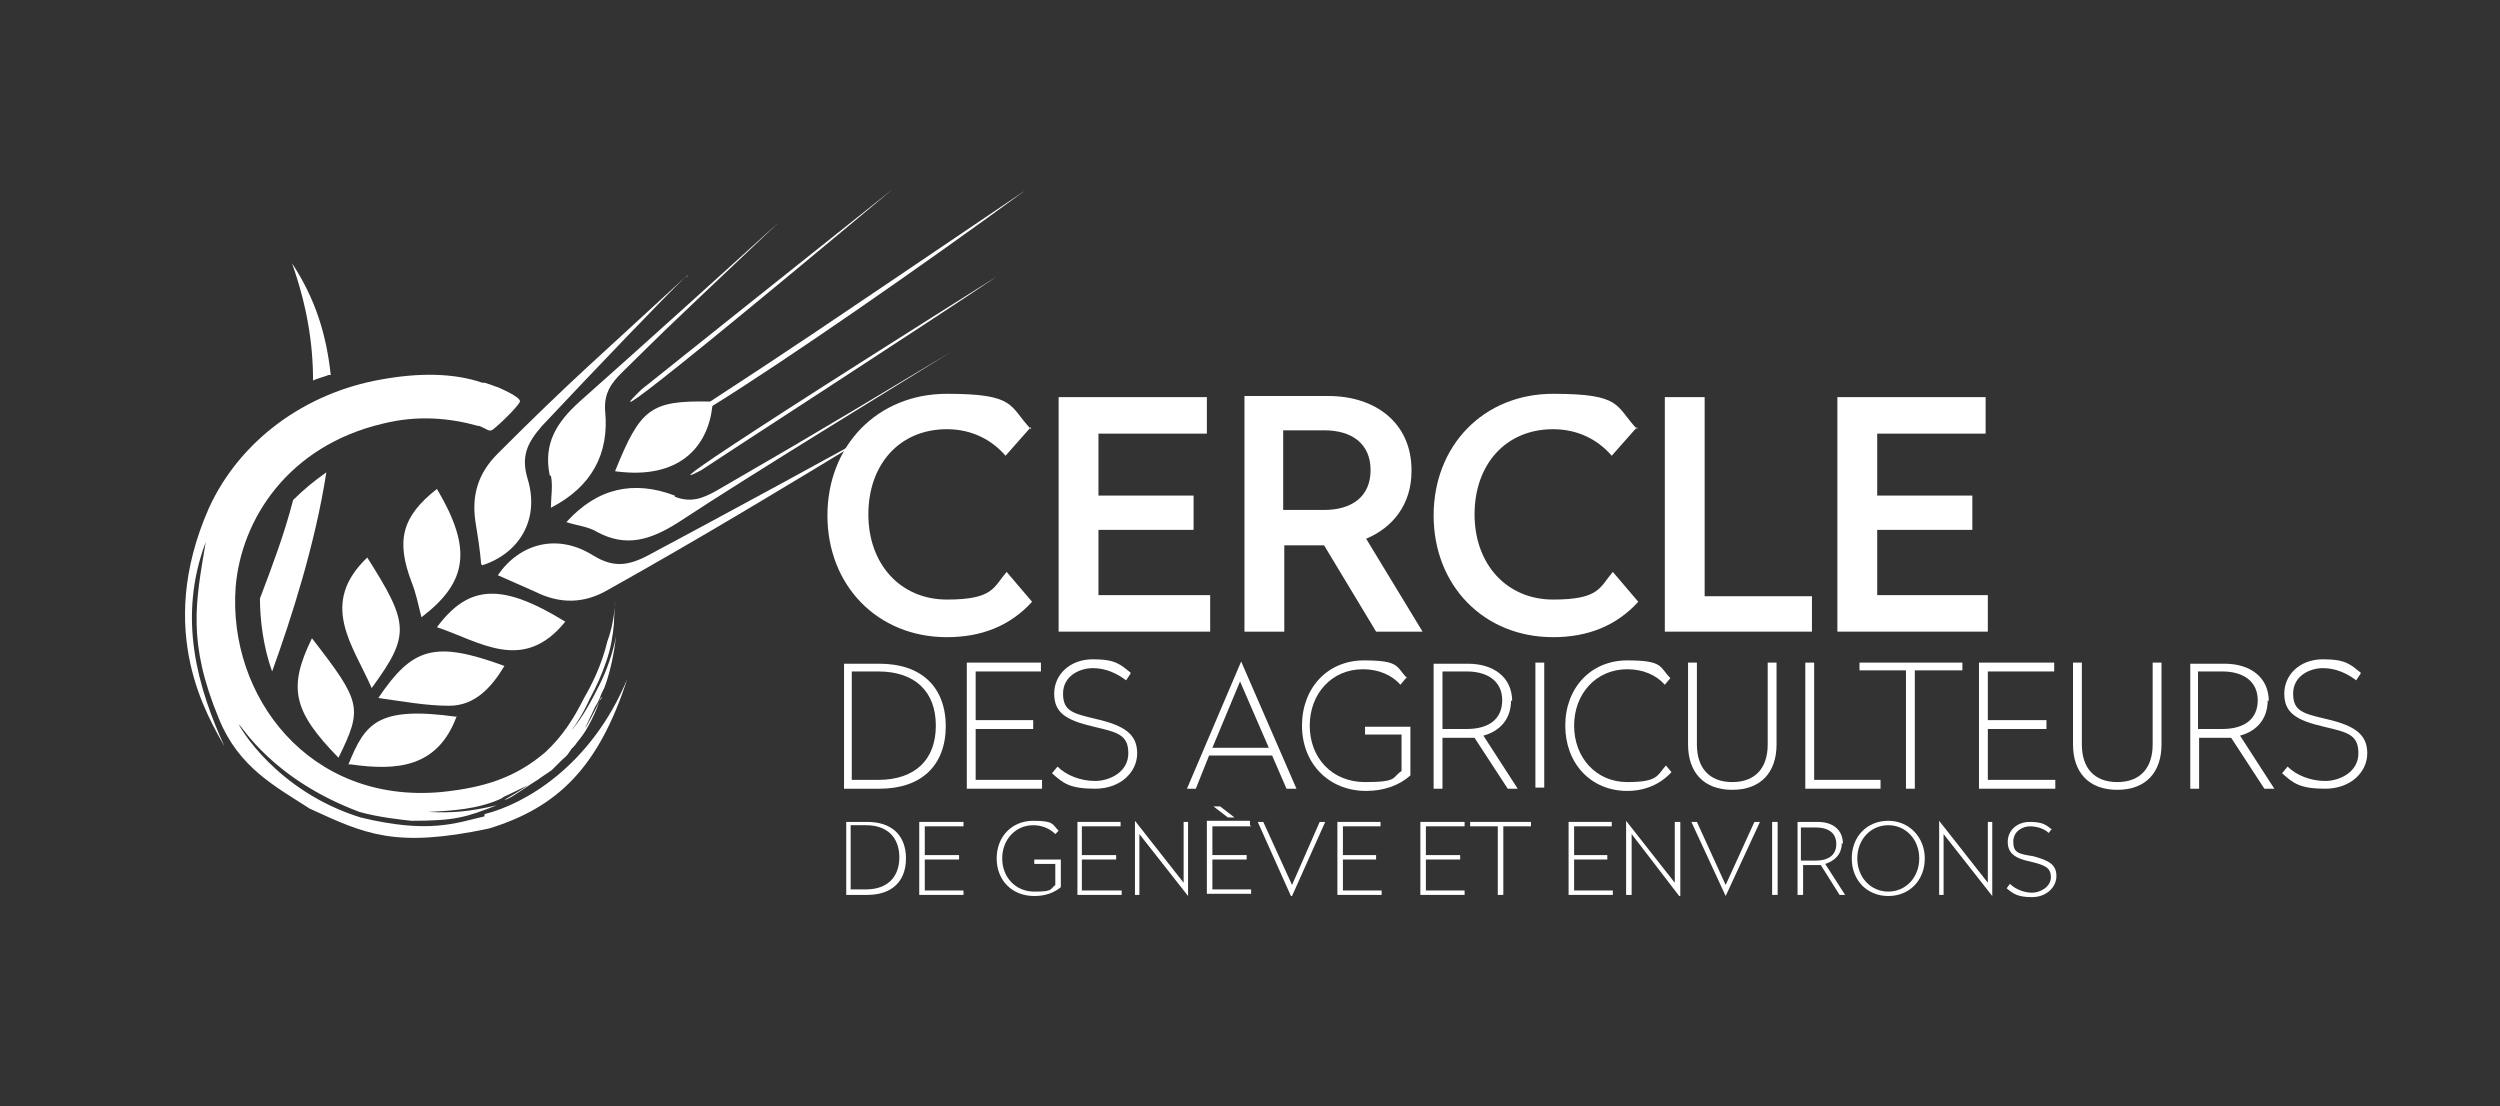 <?xml version="1.0" encoding="UTF-8"?>
<svg xmlns="http://www.w3.org/2000/svg" id="Calque_1" version="1.1" viewBox="0 0 226 100">
  <rect x="0" y="0" width="226" height="100" fill="#333333" stroke="none"/>
  <defs>
    <style>
      .st0 {
        fill: #fff;
      }
    </style>
  </defs>
  <g>
    <path class="st0" d="M29.7,33.9c0,0,.1,0,.2,0-.4-3.7-1.4-6.9-3.5-10.1,1.3,3.7,1.9,7.1,1.9,10.6.4-.2.9-.3,1.4-.5"></path>
    <path class="st0" d="M26.5,45.2c-.8,3.1-1.9,6-3,8.9,0,1.9.3,4.4,1.1,6.6,1.7-4.7,3.9-11.5,4.9-18-1,.7-2,1.5-3,2.5"></path>
    <path class="st0" d="M62,25.1c0,0,.1-.1.2-.2,0,0-.1,0-.2.2"></path>
    <path class="st0" d="M43.6,51.1c3.4-1.1,5.2-4.2,4.1-7.8-.6-2-.1-3.2,1.3-4.8,4.6-4.9,11.3-11.9,13-13.5-8,7.4-10.2,9.2-17,16-1.8,1.8-2.4,3.8-2,6.3.2,1.2.4,2.5.5,3.7"></path>
    <path class="st0" d="M38.1,55.8c4.2-3.2,4.6-6.2,1.4-11.6-3.2,2.5-3.7,4.7-2.3,8.4.4,1,.6,2,.9,3.2"></path>
    <path class="st0" d="M80.7,17.1c-5.3,4.2-22.7,18.1-22.7,18.1,0,0-8.4,7.9,22.7-18.1"></path>
    <path class="st0" d="M55.6,42.6c5.8.8,8.4-2.2,8.8-5.9,6.6-4.1,18.6-12.4,28.3-19.5-21.6,14.6-20.4,13.8-28.5,19.1-5.4-.1-6.3.6-8.6,6.3"></path>
    <path class="st0" d="M49.8,43c.2.9,0,2,0,2.9,3.7-1.9,5.3-4.9,4.9-8.8-.1-1.6.6-2.5,1.5-3.4,4.4-4.3,1.3-1.4,14.2-13.6-4.4,4-11.8,10.7-18,16.2-2.1,1.9-3.3,3.8-2.7,6.7"></path>
    <path class="st0" d="M40.6,63.8c2.3,0,3.8-1.6,5-3.6-6.3-2.3-8.3-1.7-11.4,2.9,2.2.3,4.3.7,6.4.7"></path>
    <path class="st0" d="M61,44.8c-3.7-1.4-7-.7-9.8,2.4.9.3,2,.4,2.8.9,2.6,1.4,4.8.7,7.2-.8,7-4.6,19.8-12.4,24.8-15.5-15.3,9.2-16,9.5-21.3,12.6-1.1.6-2.2,1.1-3.7.5"></path>
    <path class="st0" d="M53.6,50.2c-3.2-2-6.6-1.1-8.6,1.8,1.1.5,2.3,1,3.4,1.5,2.2,1.1,4.4,1.1,6.6-.2,8.4-4.7,15.5-9,24.9-14.7-2.2,1.3-15.3,8.4-21.3,11.6-1.9,1-3.2,1.1-5,0"></path>
    <path class="st0" d="M79.9,38.6c0,0,.1,0,.2-.1,0,0-.1,0-.2.1"></path>
    <path class="st0" d="M41.3,64.8c-7.2-1-8.3.6-9.8,4.3,0,0,0,0,.2,0,4.2.6,7.9.3,9.6-4.4"></path>
    <path class="st0" d="M63.4,42.5c.7-.5,21.4-13.9,26.7-17.5-34.8,21.9-27.1,17.7-26.7,17.5"></path>
    <path class="st0" d="M39.5,56.7c3.9,1.3,7.8,4.2,11.6-.5-5.7-3.5-8.7-3.4-11.6.5"></path>
    <path class="st0" d="M33.2,50.4c-4.4,4.2-1.3,7.9.4,11.8,3.5-4.8,3.4-5.8-.4-11.8"></path>
    <path class="st0" d="M28.2,57.7c-2.2,4.5-1.7,6.6,2.4,10.8,2.2-4.5,2.1-5-2.4-10.8"></path>
  </g>
  <path class="st0" d="M43.8,73.8c-2.6.6-5,1.6-11.2.1-7.7-2.4-11-8.3-11-8.4.2,0,2.9,4.9,10.9,7.9,1.8.5,3.8.7,4.7.8,3.9,0,4.9-.3,7.7-1.4-2.6.6-4,.7-6.2.6,1.9-.1,4.6-.2,6.8-1.3,0,0-.1,0-.1,0,0,0,1.5-.7,2.3-1.1-.7.5-1.4.9-2.1,1.3.2,0,.5-.2.7-.3.5-.3,1.8-1.2,2.3-1.5.4-.3.9-.6,1.3-.9.3-.3.6-.6.9-.9.6-.5.5-.5.8-.9,0,0,.1-.2.2-.2,0,0,0,0,0,0h0c0-.1.2-.2.3-.4.4-.5.8-1,1.1-1.6.4-.7.7-1.4,1-2.2,0-.1.1-.3.2-.4,0,0,0,0,0,0,0,0,0,.2-.1.2-.4.8-.8,1.6-1.2,2.3,0,0-.1.2-.2.3.4-.8.7-1.5.9-1.9.2-.3.4-.7.5-1,.1-.3.3-.6.4-.9.5-1.4.8-2.9,1-4.5-.3,1.5-.8,3-1.5,4.4-.7,1.4-1.5,2.9-2.5,4.1,0,0,0,0,0,0,.1-.2.3-.4.4-.6.4-.6.9-1.5,1.2-2.2.6-1.1,1.1-2.2,1.5-3.4.4-1.1.6-2.3.7-3.4,0-.7.1-1.4.1-2.1,0,0,0,0,0,0,0,0,0-.1,0-.2,0,0,0,0,0,.1,0,.2,0,.3,0,.5-.1,1.1-.3,2.2-.7,3.3-.5,2.1-1.4,3.9-2.1,5.1-1,2-2,3.5-3.5,4.9-2.7,2.3-5.5,3.2-9.4,3.6-12,1.1-19.3-8.7-18.6-18.5.5-6.2,4.8-12.8,13.3-14.8,3.2-.8,6.1-.5,8.6.2,0,0,0,0,.1,0,.8.3.9.6,1.3.3,1.1-.9,2.4-2.3,2.4-2.5.1-.4-1.8-1.2-2-1.3-.1,0-.5-.2-1.2-.4,0,0-.1,0-.2,0-2.6-.9-5.8-.9-9.1-.3-6.9,1.2-12.8,5.5-15.6,11.6-5,11.3,0,19,1.4,21.6-2.4-5.3-4.3-11.6-1.7-18.5-.9,5.4-1.7,9,1.2,16,1.8,4.4,5.1,6.1,8.2,8.1,5,2.3,7.7,3.6,16.2,1.8,6.2-1.9,9.9-5.5,12.5-13.5-3.3,7.9-9.3,11.3-12.9,12.2"></path>
  <g>
    <g>
      <path class="st0" d="M81.9,77.6c0,2.1-1.3,3.3-3.5,3.3h-1.9v-6.6h1.9c2.2,0,3.5,1.2,3.5,3.3M76.9,74.7v5.7h1.4c1.9,0,3-1.1,3-2.9s-1.1-2.9-3-2.9h-1.4Z"></path>
      <polygon class="st0" points="87.1 74.7 83.6 74.7 83.6 77.3 86.7 77.3 86.7 77.7 83.6 77.7 83.6 80.5 87.1 80.5 87.1 80.9 83.1 80.9 83.1 74.3 87.1 74.3 87.1 74.7"></polygon>
      <path class="st0" d="M95.7,75.1l-.3.3c-.5-.5-1.2-.8-2-.8-1.6,0-2.8,1.3-2.8,3s1.2,3,2.9,3,1.4-.2,1.9-.6v-1.9h-1.9v-.4h2.4v2.5c-.6.5-1.4.8-2.4.8-2,0-3.4-1.4-3.4-3.4s1.4-3.4,3.3-3.4,1.7.3,2.3.9"></path>
      <polygon class="st0" points="101.3 74.7 97.8 74.7 97.8 77.3 100.9 77.3 100.9 77.7 97.8 77.7 97.8 80.5 101.4 80.5 101.4 80.9 97.4 80.9 97.4 74.3 101.3 74.3 101.3 74.7"></polygon>
      <polygon class="st0" points="107.4 81 107.4 81 103 75.4 103 80.9 102.6 80.9 102.6 74.2 102.6 74.2 107 79.8 107 74.3 107.4 74.3 107.4 81"></polygon>
      <path class="st0" d="M113.1,74.7h-3.5v2.6h3.1v.4h-3.1v2.7h3.5v.4h-4v-6.6h3.9v.4ZM111.6,73.9h-.6l-1.3-1h.6l1.3,1Z"></path>
      <polygon class="st0" points="116.8 81 116.7 81 113.7 74.3 114.2 74.3 116.8 80 119.3 74.3 119.8 74.3 116.8 81"></polygon>
      <polygon class="st0" points="124.8 74.7 121.4 74.7 121.4 77.3 124.4 77.3 124.4 77.7 121.4 77.7 121.4 80.5 124.9 80.5 124.9 80.9 120.9 80.9 120.9 74.3 124.8 74.3 124.8 74.7"></polygon>
      <polygon class="st0" points="132.4 74.7 128.9 74.7 128.9 77.3 132 77.3 132 77.7 128.9 77.7 128.9 80.5 132.4 80.5 132.4 80.9 128.4 80.9 128.4 74.3 132.4 74.3 132.4 74.7"></polygon>
      <polygon class="st0" points="138.4 74.7 135.9 74.7 135.9 80.9 135.4 80.9 135.4 74.7 132.9 74.7 132.9 74.3 138.4 74.3 138.4 74.7"></polygon>
      <polygon class="st0" points="145.7 74.7 142.3 74.7 142.3 77.3 145.3 77.3 145.3 77.7 142.3 77.7 142.3 80.5 145.8 80.5 145.8 80.9 141.8 80.9 141.8 74.3 145.7 74.3 145.7 74.7"></polygon>
      <polygon class="st0" points="151.9 81 151.8 81 147.5 75.4 147.5 80.9 147 80.9 147 74.2 147 74.2 151.4 79.8 151.4 74.3 151.9 74.3 151.9 81"></polygon>
      <polygon class="st0" points="156 81 156 81 152.9 74.3 153.4 74.3 156 80 158.6 74.3 159.1 74.3 156 81"></polygon>
      <rect class="st0" x="160.2" y="74.3" width=".5" height="6.6"></rect>
      <path class="st0" d="M166.5,76.2c0,1-.6,1.6-1.5,1.9l1.8,2.8h-.5l-1.7-2.7c-.1,0-.2,0-.3,0h-1.3v2.7h-.5v-6.6h1.8c1.4,0,2.3.7,2.3,2M162.8,74.7v3.1h1.3c1.2,0,1.9-.5,1.9-1.5s-.7-1.5-1.9-1.5h-1.3Z"></path>
      <path class="st0" d="M174,77.6c0,2-1.4,3.4-3.3,3.4s-3.3-1.4-3.3-3.4,1.4-3.4,3.3-3.4,3.3,1.5,3.3,3.4M167.9,77.6c0,1.7,1.2,3,2.8,3s2.8-1.3,2.8-3-1.2-3-2.8-3-2.8,1.3-2.8,3"></path>
      <polygon class="st0" points="180.1 81 180.1 81 175.7 75.4 175.7 80.9 175.3 80.9 175.3 74.2 175.3 74.2 179.7 79.8 179.7 74.3 180.1 74.3 180.1 81"></polygon>
      <path class="st0" d="M185.5,74.9l-.3.4c-.4-.4-1.1-.6-1.7-.6s-1.5.4-1.5,1.4.5,1.1,1.8,1.3c1.5.4,2.1.8,2.1,1.8s-.9,1.9-2.2,1.9-1.7-.3-2.3-.8l.3-.4c.5.5,1.3.8,2,.8s1.7-.5,1.7-1.4-.6-1.1-1.8-1.4c-1.5-.3-2.1-.8-2.1-1.8s.8-1.8,2-1.8,1.5.3,2,.7"></path>
    </g>
    <g>
      <path class="st0" d="M93.2,38.6l-2.3,2.6c-1.2-1.4-3-2.4-5.3-2.4-4.3,0-7.1,3.2-7.1,7.7s2.9,7.7,7.1,7.7,4.2-1.1,5.4-2.5l2.3,2.7c-2,2.2-4.6,3.2-7.7,3.2-6.3,0-10.8-4.7-10.8-11s4.5-11,10.8-11,5.6,1.1,7.6,3.2"></path>
      <polygon class="st0" points="95.7 35.9 95.7 57.1 109.4 57.1 109.4 53.8 99.3 53.8 99.3 47.9 107.9 47.9 107.9 44.8 99.3 44.8 99.3 39.2 109.1 39.2 109.1 35.9 95.7 35.9"></polygon>
      <g>
        <path class="st0" d="M127.6,42.6c0,3-1.7,5.1-4.1,6.1l5.1,8.4h-4.2l-4.7-7.8h-3.6v7.8h-3.6v-21.3h7.6c4.2,0,7.5,2.4,7.5,6.7M116,39v7.1h3.7c2.5,0,4.2-1.2,4.2-3.6s-1.7-3.6-4.2-3.6h-3.7Z"></path>
        <path class="st0" d="M148,38.6l-2.3,2.6c-1.2-1.4-3-2.4-5.3-2.4-4.3,0-7.1,3.2-7.1,7.7s2.9,7.7,7.1,7.7,4.2-1.1,5.4-2.5l2.3,2.7c-2,2.2-4.6,3.2-7.7,3.2-6.3,0-10.8-4.7-10.8-11s4.5-11,10.8-11,5.6,1.1,7.6,3.2"></path>
      </g>
      <polygon class="st0" points="150.5 35.9 150.5 57.1 163.8 57.1 163.8 53.9 154.1 53.9 154.1 35.9 150.5 35.9"></polygon>
      <polygon class="st0" points="166.1 35.9 166.1 57.1 179.7 57.1 179.7 53.8 169.7 53.8 169.7 47.9 178.3 47.9 178.3 44.8 169.7 44.8 169.7 39.2 179.5 39.2 179.5 35.9 166.1 35.9"></polygon>
      <path class="st0" d="M85.5,65.6c0,3.6-2.2,5.7-6,5.7h-3.2v-11.3h3.2c3.8,0,6,2.1,6,5.7M77,60.7v9.8h2.4c3.3,0,5.2-1.8,5.2-4.9s-1.9-4.9-5.2-4.9h-2.4Z"></path>
      <polygon class="st0" points="94.1 60.7 88.2 60.7 88.2 65.1 93.4 65.1 93.4 65.9 88.2 65.9 88.2 70.5 94.2 70.5 94.2 71.3 87.4 71.3 87.4 59.9 94.1 59.9 94.1 60.7"></polygon>
      <path class="st0" d="M102.2,60.9l-.4.6c-.8-.6-1.8-1.1-3-1.1s-2.7.7-2.7,2.3.9,1.8,3,2.3c2.6.6,3.7,1.4,3.7,3.1s-1.5,3.2-3.8,3.2-2.9-.5-3.9-1.4l.5-.6c.8.8,2.1,1.3,3.4,1.3s3-.8,3-2.5-1-1.9-3.1-2.4c-2.6-.6-3.6-1.3-3.6-3s1.4-3.1,3.5-3.1,2.5.5,3.4,1.2"></path>
      <path class="st0" d="M117.1,71.3h-.8l-1.3-3h-5.7l-1.2,3h-.8l4.9-11.5h0l5,11.5ZM109.6,67.6h5.1l-2.6-6-2.5,6Z"></path>
      <path class="st0" d="M127.1,61.3l-.5.6c-.8-.9-2-1.4-3.4-1.4-2.8,0-4.8,2.2-4.8,5.1s2,5.1,5,5.1,2.4-.4,3.3-1v-3.3h-3.3v-.7h4.1v4.4c-1,.9-2.4,1.4-4,1.4-3.4,0-5.8-2.5-5.8-5.9s2.3-5.9,5.6-5.9,2.9.6,3.9,1.6"></path>
      <path class="st0" d="M136.6,63.3c0,1.7-1,2.8-2.5,3.2l3.1,4.8h-.9l-3-4.6c-.2,0-.4,0-.6,0h-2.3v4.6h-.8v-11.3h3.1c2.3,0,4,1.2,4,3.4M130.4,60.6v5.3h2.2c2,0,3.2-.9,3.2-2.6s-1.3-2.6-3.2-2.6h-2.2Z"></path>
      <rect class="st0" x="138.8" y="59.9" width=".8" height="11.3"></rect>
      <path class="st0" d="M151,61.3l-.5.6c-.8-.9-2-1.4-3.4-1.4-2.8,0-4.8,2.2-4.8,5.1s2,5.1,4.8,5.1,2.7-.6,3.5-1.5l.5.6c-1,1.1-2.4,1.7-4,1.7-3.3,0-5.6-2.5-5.6-5.9s2.3-5.9,5.6-5.9,2.9.6,3.9,1.6"></path>
      <path class="st0" d="M160.6,67.3c0,2.5-1.4,4.1-4,4.1s-4-1.6-4-4.1v-7.4h.8v7.4c0,2.1,1.1,3.4,3.2,3.4s3.2-1.3,3.2-3.4v-7.4h.8v7.4Z"></path>
      <polygon class="st0" points="164 70.5 170 70.5 170 71.3 163.2 71.3 163.2 59.9 164 59.9 164 70.5"></polygon>
      <polygon class="st0" points="177.4 60.6 173.1 60.6 173.1 71.3 172.3 71.3 172.3 60.6 168.1 60.6 168.1 59.9 177.4 59.9 177.4 60.6"></polygon>
      <polygon class="st0" points="185.7 60.7 179.7 60.7 179.7 65.1 185 65.1 185 65.9 179.7 65.9 179.7 70.5 185.8 70.5 185.8 71.3 178.9 71.3 178.9 59.9 185.7 59.9 185.7 60.7"></polygon>
      <path class="st0" d="M195.4,67.3c0,2.5-1.4,4.1-4,4.1s-4-1.6-4-4.1v-7.4h.8v7.4c0,2.1,1.1,3.4,3.2,3.4s3.2-1.3,3.2-3.4v-7.4h.8v7.4Z"></path>
      <path class="st0" d="M205,63.3c0,1.7-1,2.8-2.5,3.2l3.1,4.8h-.9l-3-4.6c-.2,0-.4,0-.6,0h-2.3v4.6h-.8v-11.3h3.1c2.3,0,4,1.2,4,3.4M198.7,60.6v5.3h2.2c2,0,3.2-.9,3.2-2.6s-1.3-2.6-3.2-2.6h-2.2Z"></path>
      <path class="st0" d="M213.4,60.9l-.4.6c-.8-.6-1.8-1.1-3-1.1s-2.7.7-2.7,2.3.9,1.8,3,2.3c2.6.6,3.7,1.4,3.7,3.1s-1.5,3.2-3.8,3.2-2.9-.5-3.9-1.4l.5-.6c.8.8,2.1,1.3,3.4,1.3s3-.8,3-2.5-1-1.9-3.1-2.4c-2.6-.6-3.6-1.3-3.6-3s1.4-3.1,3.5-3.1,2.5.5,3.4,1.2"></path>
    </g>
  </g>
</svg>
